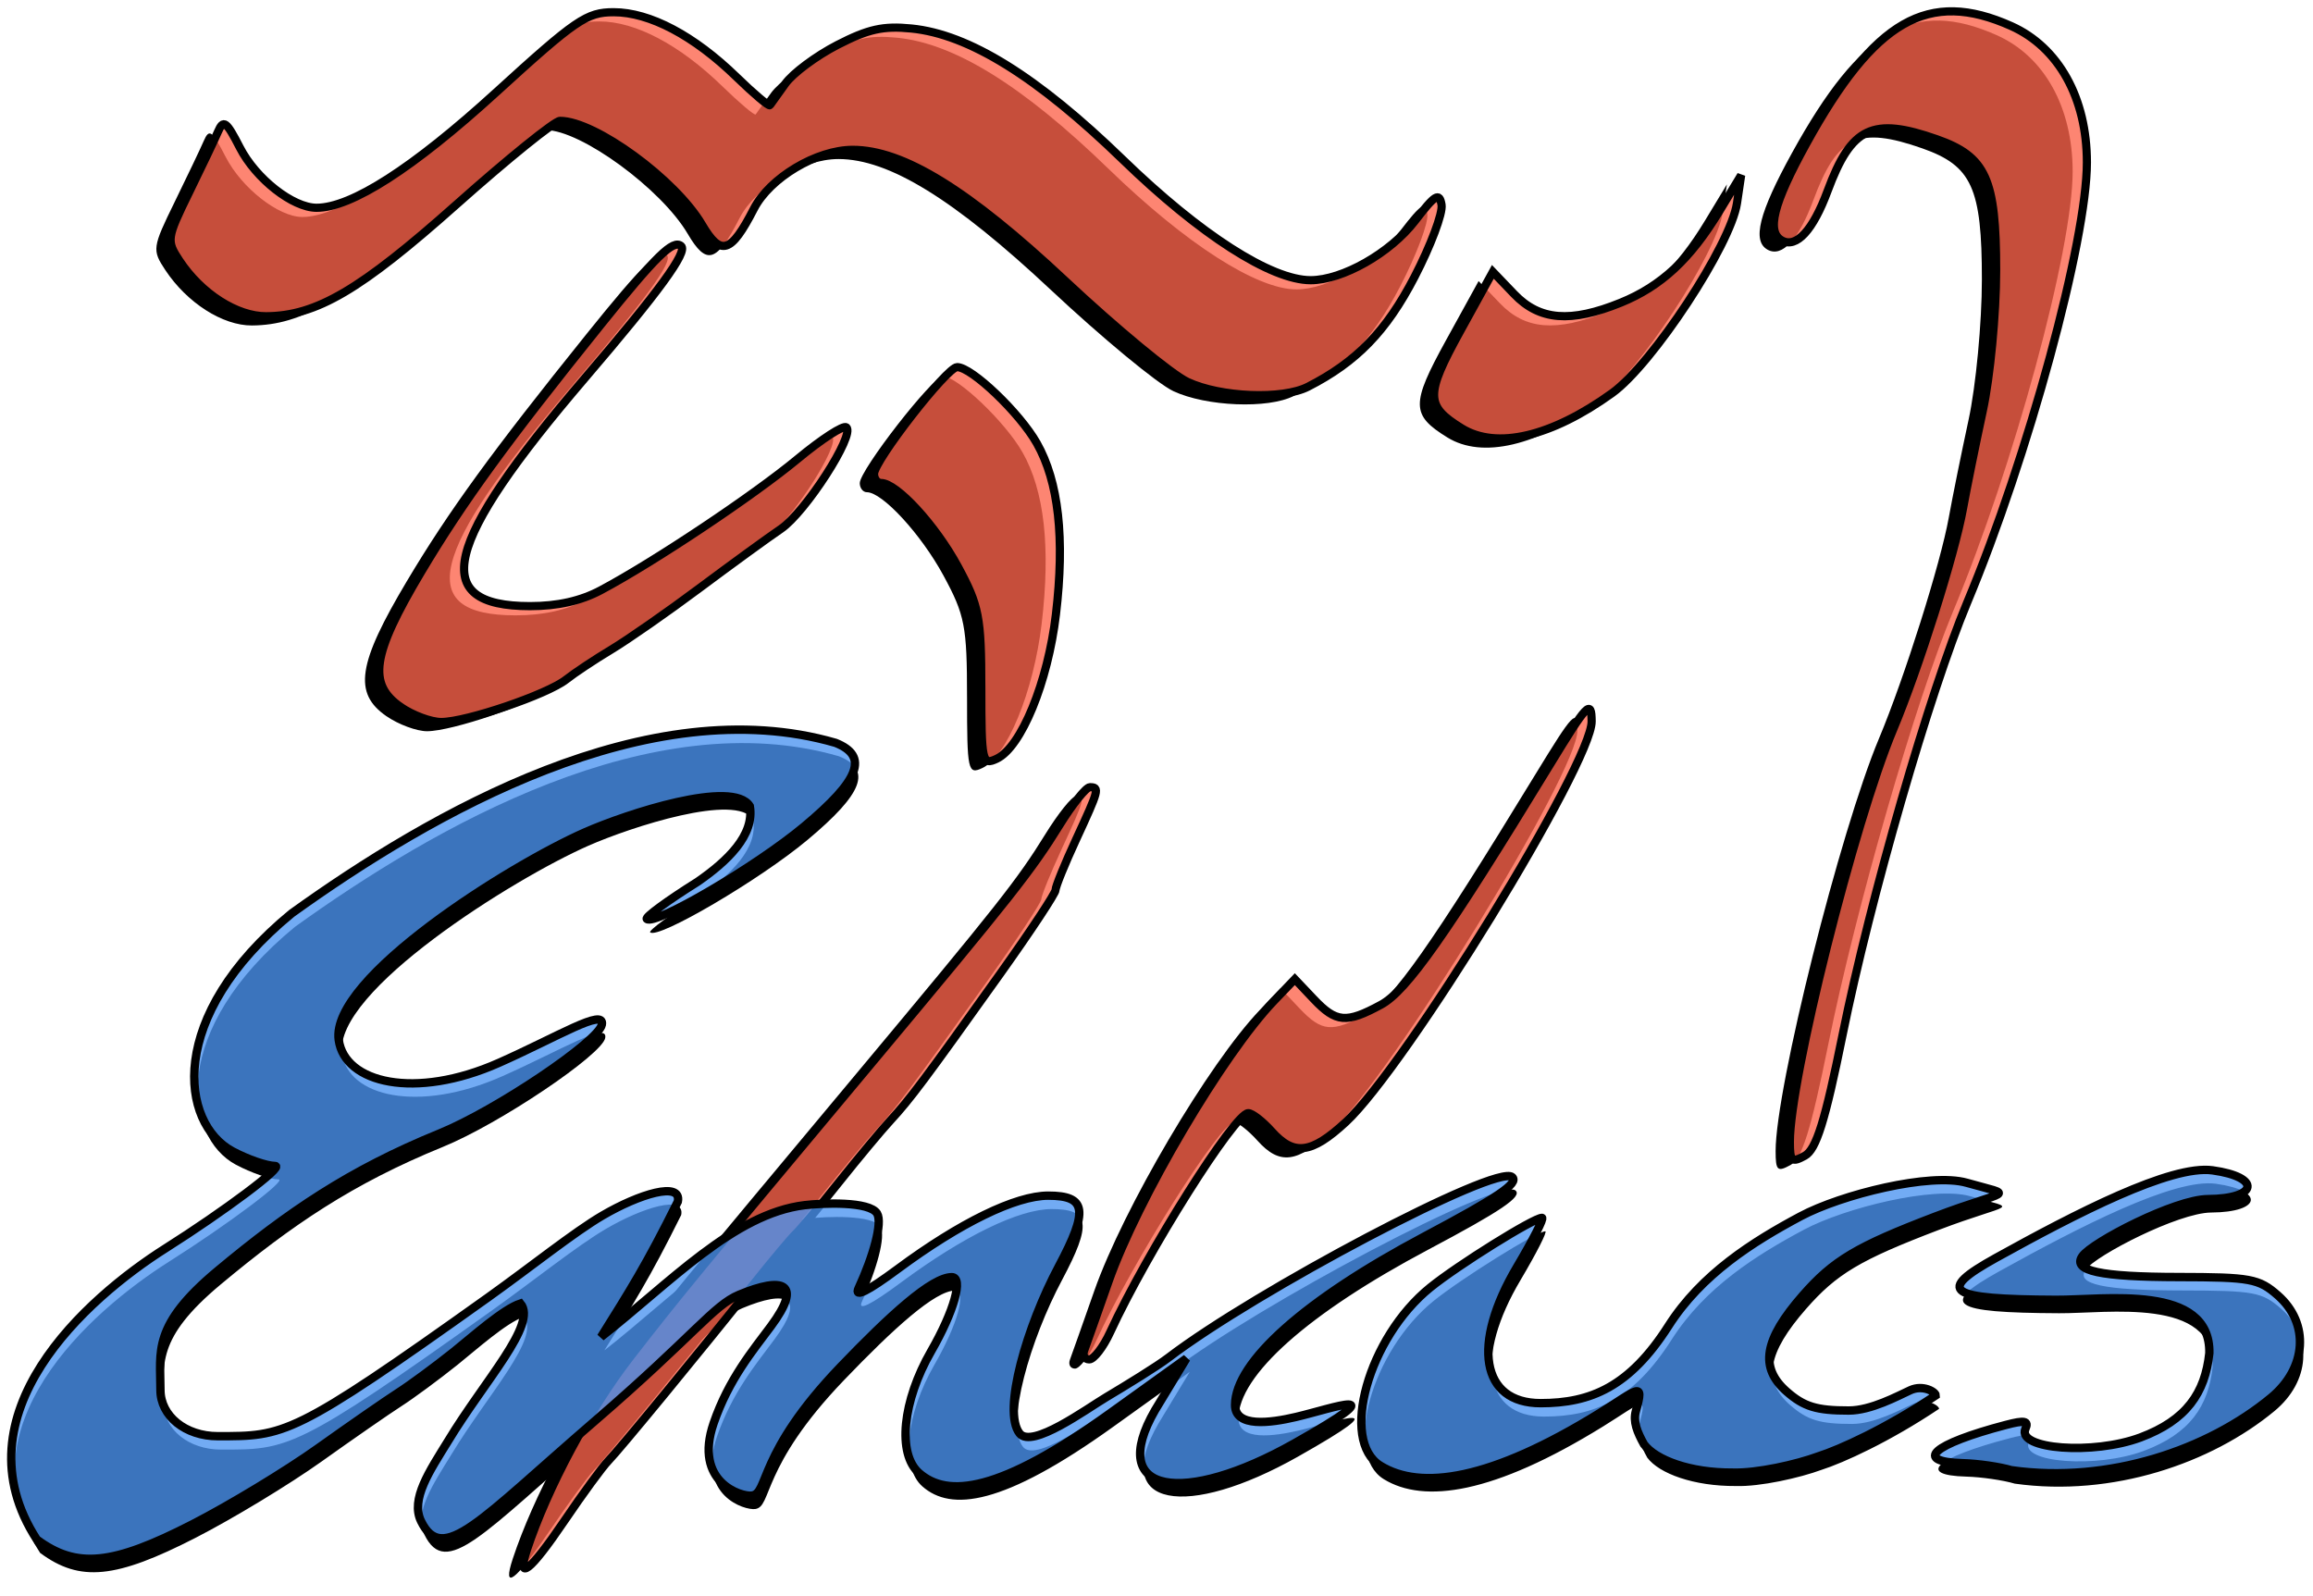 <?xml version="1.0" encoding="UTF-8" standalone="no"?>
<!-- Gnu Emacs Logo

   Copyright (C) 2008-2013 Free Software Foundation, Inc.

   Author: Francesc Rocher <f.rocher@members.fsf.org>
   Based on the original work by Luis Fernandes <elf@ee.ryerson.ca>

   This file is part of GNU Emacs.

   GNU Emacs is free software: you can redistribute it and/or modify
   it under the terms of the GNU General Public License as published by
   the Free Software Foundation; either version 3 of the License, or
   (at your option) any later version.

   GNU Emacs is distributed in the hope that it will be useful,
   but WITHOUT ANY WARRANTY; without even the implied warranty of
   MERCHANTABILITY or FITNESS FOR A PARTICULAR PURPOSE.  See the
   GNU General Public License for more details.

   You should have received a copy of the GNU General Public License
   along with GNU Emacs.  If not, see <http://www.gnu.org/licenses/>.

-->

<svg
   xmlns:dc="http://purl.org/dc/elements/1.1/"
   xmlns:cc="http://creativecommons.org/ns#"
   xmlns:rdf="http://www.w3.org/1999/02/22-rdf-syntax-ns#"
   xmlns:svg="http://www.w3.org/2000/svg"
   xmlns="http://www.w3.org/2000/svg"
   xmlns:xlink="http://www.w3.org/1999/xlink"
   version="1.0"
   width="275.969"
   height="190.406"
   id="svg6706"
   style="display:inline">
  <defs
     id="defs6709">
    <linearGradient
       id="linearGradient2550">
      <stop
         id="stop2552"
         style="stop-color:#4c94f1;stop-opacity:0.784"
         offset="0" />
      <stop
         id="stop2554"
         style="stop-color:#4c94f1;stop-opacity:0.784"
         offset="1" />
    </linearGradient>
    <linearGradient
       id="linearGradient7896">
      <stop
         id="stop7898"
         style="stop-color:#fc644b;stop-opacity:0.784"
         offset="0" />
      <stop
         id="stop7900"
         style="stop-color:#fc644b;stop-opacity:0.784"
         offset="1" />
    </linearGradient>
    <linearGradient
       xlink:href="#linearGradient2550"
       id="linearGradient2556"
       x1="147.627"
       y1="92.098"
       x2="145.82"
       y2="203.602"
       gradientUnits="userSpaceOnUse" />
    <linearGradient
       xlink:href="#linearGradient7896"
       id="linearGradient2425"
       gradientUnits="userSpaceOnUse"
       gradientTransform="translate(-2.4002643e-7,-2.6398943e-6)"
       x1="147.522"
       y1="0.921"
       x2="147.129"
       y2="211.999" />
  </defs>
  <g
     transform="translate(5.344,-11.438)"
     id="layer2"
     style="display:inline">
    <path
       id="bg-emacs"
       d="M -0.547,196.729 C -10.238,181.784 5.397,167.93 14.809,161.975 c 6.963,-4.405 14.225,-9.823 13.071,-9.825 -0.997,-0.002 -3.285,-0.792 -5.086,-1.755 -6.218,-3.328 -7.956,-16.05 7.055,-28.376 16.709,-12.016 42.571,-26.817 64.901,-20.352 3.972,1.589 2.904,4.423 -3.766,9.995 -5.675,4.741 -17.793,11.857 -18.753,11.014 -0.233,-0.205 2.49,-2.198 6.052,-4.429 3.552,-2.452 6.827,-5.572 6.235,-9.025 -1.977,-3.218 -14.566,0.876 -19.658,3.118 -8.98,3.954 -30.42,17.397 -29.389,24.78 0.72,5.156 9.096,7.165 19.108,2.728 7.005,-3.105 12.66,-6.604 12.285,-4.567 -0.365,1.985 -12.575,10.227 -19.36,12.991 -10.774,4.389 -18.049,9.354 -26.51,16.409 -7.801,6.505 -6.795,9.586 -6.795,14.19 0,3.115 2.975,5.518 6.829,5.518 7.965,0 8.896,0.121 32.271,-16.564 5.162,-3.685 10.228,-7.763 13.654,-9.77 4.326,-2.535 9.463,-4.132 8.977,-1.655 -3.779,7.611 -5.746,10.679 -9.168,16.155 8.111,-6.332 15.841,-14.718 24.307,-15.73 2.101,-0.251 7.741,-0.495 8.636,0.996 0.667,1.112 -0.455,5.116 -2.214,8.923 -0.539,1.167 1.051,0.384 4.675,-2.302 7.441,-5.515 14.079,-8.751 17.952,-8.751 4.577,0 4.833,1.748 1.241,8.486 -3.757,7.049 -6.76,17.214 -4.651,19.884 1.466,1.857 7.967,-2.911 10.328,-4.319 2.423,-1.445 6.056,-3.672 7.441,-4.73 10.373,-7.92 39.162,-23.155 40.999,-21.536 0.824,0.727 -1.693,2.431 -10.451,7.077 -14.256,7.562 -22.599,14.985 -22.609,20.116 -0.006,2.71 4.174,2.152 7.264,1.427 4.407,-1.033 12.416,-3.968 -0.174,3.14 -13.16,7.43 -22.485,6.178 -16.634,-3.957 l 3.736,-6.164 -9.133,6.554 c -13.192,9.467 -19.356,10.108 -22.765,7.115 -2.612,-2.293 -1.991,-8.562 1.439,-14.527 2.747,-4.777 3.882,-8.842 2.468,-8.842 -2.386,0 -7.359,4.536 -13.27,10.697 -9.975,10.398 -8.541,15.101 -10.591,15.369 -1.26,0.165 -6.977,-1.594 -4.556,-8.641 1.808,-5.261 4.693,-8.687 6.822,-11.553 3.867,-5.203 1.48,-5.973 -3.79,-3.771 -3.056,1.277 -5.35,4.838 -17.153,15.014 -13.805,11.902 -18.199,17.32 -20.79,11.997 -1.273,-2.616 1.018,-5.974 3.234,-9.57 4.367,-7.216 10.688,-13.925 8.633,-16.401 -2.05,0.666 -5.701,3.947 -7.917,5.721 -2.216,1.773 -5.217,3.987 -6.669,4.918 -1.452,0.932 -5.758,3.916 -9.569,6.633 -3.811,2.716 -10.546,6.795 -14.967,9.063 -9.584,4.918 -13.836,5.338 -18.578,1.835 z M 159.756,187.915 c -4.885,-3.004 -1.45,-15.285 5.948,-21.264 3.328,-2.69 12.338,-8.307 13.325,-8.307 0.275,0 -1.054,2.615 -2.951,5.812 -5.51,9.28 -4.306,16.294 2.797,16.294 5.957,0 10.603,-1.935 15.248,-9.211 3.958,-6.2 10.077,-10.048 15.753,-13.08 4.885,-2.609 15.491,-5.238 19.837,-4.003 6.015,1.71 5.071,0.664 -3.766,4.035 -9.354,3.568 -12.152,5.234 -15.806,9.412 -4.628,5.293 -5.18,8.595 -1.914,11.462 2.059,1.807 3.568,2.268 7.415,2.264 2.657,-0.003 5.812,-1.725 7.335,-2.423 1.524,-0.698 3.035,0.213 3.035,0.62 -5.886,3.946 -11.448,6.459 -14.002,7.271 -2.614,0.966 -7.351,2.033 -10.235,1.938 -5.036,0.034 -9.161,-1.486 -10.574,-3.378 -0.796,-1.432 -1.327,-2.704 -0.963,-3.979 1.068,-3.739 0.165,-2.523 -4.285,0.23 -13.102,8.107 -21.407,9.253 -26.197,6.308 z m 75.293,0.539 c -1.385,-0.415 -3.991,-0.794 -5.792,-0.842 -5.999,-0.162 -3.637,-2.265 5.127,-4.565 2.247,-0.59 2.747,-0.49 2.33,0.463 -1.071,2.451 8.093,3.14 13.728,1.032 5.48,-2.05 7.707,-5.313 8.215,-10.061 0.168,-8.347 -12.616,-6.32 -18.32,-6.361 -12.981,-0.057 -14.344,-1.011 -7.143,-5.002 9.568,-5.302 20.882,-11.134 25.843,-10.446 5.861,0.812 5.426,3.397 -0.557,3.433 -3.929,0.023 -13.801,5.143 -14.976,6.812 -1.23,1.747 2.123,2.473 11.485,2.486 8.587,0.013 9.568,0.193 11.835,2.184 3.813,3.348 3.463,8.679 -0.801,12.208 -7.513,6.217 -19.301,10.287 -30.974,8.658 z"
       style="opacity:1;fill:#000000;display:inline" />
    <path
       id="bg-gnu"
       d="m 55.834,197.413 c 2.449,-7.381 7.447,-16.721 12.278,-22.945 5.711,-7.357 7.378,-9.386 28.69,-34.903 16.872,-20.202 19.223,-23.18 22.555,-28.568 1.543,-2.495 3.178,-4.537 3.633,-4.537 1.182,0 1.1,0.31 -1.633,6.215 -1.354,2.924 -2.461,5.645 -2.461,6.047 0,0.402 -2.976,4.904 -6.614,10.005 -8.988,12.604 -10.76,14.972 -13.082,17.484 -1.098,1.188 -3.853,4.494 -6.123,7.345 -2.27,2.852 -4.587,5.623 -5.15,6.159 -0.563,0.536 -2.796,3.198 -4.961,5.915 -6.691,8.397 -16.095,19.834 -17.432,21.201 -0.7,0.716 -3.044,3.917 -5.21,7.114 -4.161,6.143 -5.795,7.405 -4.488,3.467 z m 66.482,-23.765 c 0.223,-0.594 1.529,-4.284 2.903,-8.201 3.446,-9.821 13.662,-27.158 19.739,-33.495 l 2.486,-2.593 2.252,2.376 c 2.677,2.825 3.883,2.928 8.026,0.68 3.087,-1.675 7.696,-8.221 20.102,-28.549 4.551,-7.457 5.012,-7.939 5.035,-5.265 0.042,4.981 -22.215,41.254 -29.345,47.825 -4.117,3.795 -6.188,4.048 -8.847,1.08 -1.065,-1.188 -2.315,-2.16 -2.779,-2.159 -1.621,0.003 -12.083,16.599 -16.477,26.139 -0.821,1.782 -1.944,3.241 -2.496,3.241 -0.552,0 -0.821,-0.486 -0.599,-1.08 z m 84.193,-24.888 c 0,-7.49 7.663,-38.068 12.334,-49.214 3.045,-7.266 7.335,-20.847 8.326,-26.357 0.427,-2.376 1.491,-7.626 2.363,-11.666 0.872,-4.04 1.586,-11.563 1.587,-16.718 0.002,-10.935 -1.203,-13.59 -7.105,-15.663 -7.627,-2.679 -10.168,-1.473 -13.002,6.173 -1.742,4.701 -3.724,6.856 -5.444,5.923 -1.896,-1.029 -1.054,-4.388 2.9,-11.565 8.14,-14.776 14.559,-18.457 24.458,-14.023 5.653,2.532 9.022,8.604 9.022,16.262 0,9.334 -7.019,35.141 -14.283,52.512 -4.476,10.704 -11.567,35.301 -14.855,51.528 -2.1,10.364 -3.151,13.732 -4.519,14.482 -1.575,0.863 -1.782,0.668 -1.782,-1.673 z M 110.035,94.608 c -7.1e-4,-8.465 -0.259,-9.796 -2.813,-14.505 -2.665,-4.915 -7.282,-9.938 -9.134,-9.938 -0.468,0 -0.85,-0.49 -0.85,-1.089 0,-1.558 8.701,-12.737 9.914,-12.737 1.739,0 7.457,5.457 9.507,9.074 2.606,4.596 3.358,11.338 2.28,20.435 -0.96,8.101 -4.14,15.844 -7.072,17.221 -1.732,0.814 -1.831,0.358 -1.831,-8.46 z m -69.268,2.283 c -3.977,-2.746 -3.446,-6.261 2.44,-16.128 4.971,-8.333 10.094,-15.38 21.439,-29.49 6.601,-8.21 8.638,-10.203 9.58,-9.376 0.799,0.702 -2.619,5.39 -11.474,15.737 -16.94,19.794 -18.734,27.221 -6.576,27.221 3.305,0 6.059,-0.617 8.461,-1.895 6.36,-3.385 18.204,-11.286 23.507,-15.684 2.849,-2.362 5.457,-4.05 5.796,-3.753 1.045,0.918 -4.907,10.148 -7.817,12.122 -1.512,1.025 -5.874,4.198 -9.694,7.049 -3.82,2.852 -8.564,6.157 -10.541,7.345 -1.977,1.188 -4.4,2.797 -5.384,3.575 -2.248,1.778 -11.921,5.067 -14.901,5.067 -1.232,0 -3.408,-0.806 -4.834,-1.791 z M 167.359,63.639 c -4.355,-2.678 -4.376,-3.983 -0.193,-11.577 l 3.906,-7.09 2.548,2.658 c 3.024,3.154 6.726,3.451 12.709,1.02 4.808,-1.954 8.304,-5.194 11.752,-10.892 l 2.615,-4.321 -0.494,3.335 c -0.738,4.983 -10.09,19.207 -14.904,22.67 -7.26,5.223 -13.787,6.749 -17.939,4.197 z m -32.712,-5.536 c -1.895,-0.889 -8.48,-6.333 -14.634,-12.098 -11.533,-10.805 -19.306,-15.592 -25.319,-15.592 -4.3,0 -9.891,3.335 -11.79,7.033 -2.745,5.344 -3.95,5.711 -6.197,1.889 -3.156,-5.369 -12.747,-12.378 -16.936,-12.378 -0.628,0 -6.188,4.491 -12.355,9.98 -11.483,10.222 -16.719,13.297 -22.702,13.333 -3.491,0.021 -7.744,-2.699 -10.336,-6.611 -1.587,-2.394 -1.546,-2.692 1.095,-8.082 1.508,-3.078 3.079,-6.374 3.491,-7.324 0.652,-1.504 0.991,-1.258 2.608,1.893 1.911,3.723 6.321,7.181 9.157,7.181 4.151,0 11.505,-4.725 21.399,-13.748 9.555,-8.714 10.83,-9.584 14.048,-9.584 4.294,0 9.556,2.776 14.656,7.732 2.069,2.011 3.862,3.524 3.984,3.363 0.122,-0.161 0.945,-1.311 1.83,-2.555 0.885,-1.244 3.686,-3.331 6.225,-4.637 3.687,-1.897 5.463,-2.291 8.822,-1.959 6.849,0.678 15.01,5.739 25.223,15.642 9.23,8.95 17.701,14.387 22.415,14.387 3.794,0 9.502,-3.242 12.441,-7.067 2.423,-3.152 2.918,-3.453 3.178,-1.93 0.17,0.993 -1.284,4.872 -3.23,8.621 -3.36,6.472 -6.912,10.13 -12.713,13.092 -3.05,1.557 -10.438,1.258 -14.361,-0.581 z"
       style="opacity:1;fill:#000000;display:inline" />
  </g>
  <g
     transform="translate(5.344,-11.438)"
     id="layer3"
     style="display:inline">
    <path
       id="gnu"
       d="m 57.535,196.313 c 2.449,-7.381 7.447,-16.721 12.278,-22.945 5.711,-7.357 7.378,-9.386 28.69,-34.903 16.872,-20.202 19.223,-23.18 22.555,-28.568 1.543,-2.495 3.178,-4.537 3.633,-4.537 1.182,0 1.1,0.31 -1.633,6.215 -1.354,2.924 -2.461,5.645 -2.461,6.047 0,0.402 -2.976,4.904 -6.614,10.005 -8.988,12.604 -10.76,14.972 -13.082,17.484 -1.098,1.188 -3.853,4.494 -6.123,7.345 -2.27,2.852 -4.587,5.623 -5.15,6.159 -0.563,0.536 -2.796,3.198 -4.961,5.915 -6.691,8.397 -16.095,19.834 -17.432,21.201 -0.7,0.716 -3.044,3.917 -5.21,7.114 -4.161,6.143 -5.795,7.405 -4.488,3.467 z m 66.482,-23.765 c 0.223,-0.594 1.529,-4.284 2.903,-8.201 3.446,-9.821 13.662,-27.158 19.739,-33.495 l 2.486,-2.593 2.252,2.376 c 2.677,2.825 3.883,2.928 8.026,0.68 3.087,-1.675 7.696,-8.221 20.102,-28.549 4.551,-7.457 5.012,-7.94 5.035,-5.265 0.042,4.981 -22.215,41.254 -29.345,47.825 -4.117,3.795 -6.188,4.048 -8.847,1.08 -1.065,-1.188 -2.315,-2.16 -2.779,-2.159 -1.621,0.003 -12.083,16.599 -16.477,26.139 -0.821,1.782 -1.944,3.241 -2.496,3.241 -0.552,0 -0.821,-0.486 -0.599,-1.08 z m 84.193,-24.888 c 0,-7.49 7.663,-38.068 12.334,-49.214 3.045,-7.266 7.335,-20.847 8.326,-26.357 0.427,-2.376 1.491,-7.626 2.363,-11.666 0.872,-4.04 1.586,-11.563 1.587,-16.718 0.002,-10.935 -1.203,-13.59 -7.105,-15.663 -7.627,-2.679 -10.168,-1.473 -13.002,6.173 -1.742,4.701 -3.724,6.856 -5.444,5.923 -1.896,-1.029 -1.054,-4.388 2.9,-11.565 8.14,-14.776 14.559,-18.457 24.458,-14.023 5.653,2.532 9.022,8.604 9.022,16.262 0,9.334 -7.019,35.141 -14.283,52.512 -4.476,10.704 -11.567,35.301 -14.855,51.528 -2.1,10.364 -3.151,13.732 -4.519,14.482 -1.575,0.863 -1.782,0.668 -1.782,-1.673 z M 111.736,93.508 c -7.1e-4,-8.465 -0.259,-9.796 -2.813,-14.505 -2.665,-4.915 -7.282,-9.938 -9.134,-9.938 -0.468,0 -0.85,-0.49 -0.85,-1.089 0,-1.558 8.701,-12.737 9.914,-12.737 1.739,0 7.457,5.457 9.507,9.074 2.606,4.596 3.358,11.338 2.28,20.435 -0.96,8.101 -4.14,15.844 -7.072,17.221 -1.732,0.814 -1.831,0.358 -1.831,-8.46 z M 42.468,95.791 c -3.977,-2.746 -3.446,-6.261 2.44,-16.128 4.971,-8.333 10.094,-15.38 21.439,-29.49 6.601,-8.21 8.638,-10.203 9.58,-9.376 0.799,0.702 -2.619,5.39 -11.474,15.737 -16.94,19.794 -18.734,27.221 -6.576,27.221 3.305,0 6.059,-0.617 8.461,-1.895 6.36,-3.385 18.204,-11.286 23.507,-15.684 2.849,-2.362 5.457,-4.05 5.796,-3.753 1.045,0.918 -4.907,10.148 -7.817,12.122 -1.512,1.025 -5.874,4.198 -9.694,7.049 -3.82,2.852 -8.564,6.157 -10.541,7.345 -1.977,1.188 -4.4,2.797 -5.384,3.575 C 59.955,94.294 50.282,97.582 47.302,97.582 c -1.232,0 -3.408,-0.806 -4.834,-1.791 z M 169.059,62.54 c -4.355,-2.678 -4.376,-3.983 -0.193,-11.577 l 3.906,-7.09 2.548,2.658 c 3.024,3.154 6.726,3.451 12.709,1.02 4.808,-1.954 8.304,-5.194 11.752,-10.892 l 2.615,-4.321 -0.494,3.335 c -0.738,4.983 -10.09,19.207 -14.904,22.67 -7.26,5.223 -13.787,6.749 -17.939,4.197 z m -32.712,-5.536 c -1.895,-0.889 -8.48,-6.333 -14.634,-12.098 C 110.18,34.1 102.408,29.314 96.394,29.314 c -4.3,0 -9.891,3.335 -11.79,7.033 -2.745,5.344 -3.95,5.711 -6.197,1.889 C 75.251,32.866 65.66,25.857 61.471,25.857 c -0.628,0 -6.188,4.491 -12.355,9.98 -11.483,10.222 -16.719,13.297 -22.702,13.333 -3.491,0.021 -7.744,-2.699 -10.336,-6.611 -1.587,-2.394 -1.546,-2.692 1.095,-8.082 1.508,-3.078 3.079,-6.374 3.491,-7.324 0.652,-1.504 0.991,-1.258 2.608,1.893 1.911,3.723 6.321,7.181 9.157,7.181 4.151,0 11.505,-4.725 21.399,-13.748 9.555,-8.714 10.83,-9.584 14.048,-9.584 4.294,0 9.556,2.776 14.656,7.732 2.069,2.011 3.862,3.524 3.984,3.363 0.122,-0.161 0.945,-1.311 1.83,-2.555 0.885,-1.244 3.686,-3.331 6.225,-4.637 3.687,-1.897 5.463,-2.291 8.822,-1.959 6.849,0.678 15.01,5.739 25.223,15.642 9.23,8.95 17.701,14.387 22.415,14.387 3.794,0 9.502,-3.242 12.441,-7.067 2.423,-3.152 2.918,-3.453 3.178,-1.93 0.17,0.993 -1.284,4.872 -3.23,8.621 -3.36,6.472 -6.912,10.13 -12.713,13.092 -3.05,1.557 -10.438,1.258 -14.361,-0.581 z"
       style="fill:url(#linearGradient2425);fill-opacity:1;stroke:#000000;stroke-width:0.977" />
    <path
       id="emacs"
       d="M -0.947,195.128 C -10.638,180.184 4.997,166.329 14.409,160.375 c 6.963,-4.405 14.225,-9.823 13.071,-9.825 -0.997,-0.002 -3.285,-0.792 -5.086,-1.755 -6.218,-3.328 -7.956,-16.05 7.055,-28.376 16.709,-12.016 42.571,-26.817 64.901,-20.352 3.972,1.589 2.904,4.423 -3.766,9.995 -5.675,4.741 -17.793,11.857 -18.753,11.014 -0.233,-0.205 2.49,-2.198 6.052,-4.429 3.552,-2.452 6.827,-5.572 6.235,-9.025 -1.977,-3.218 -14.566,0.876 -19.658,3.118 -8.98,3.954 -30.42,17.397 -29.389,24.78 0.72,5.156 9.096,7.165 19.108,2.728 7.005,-3.105 12.66,-6.604 12.285,-4.567 -0.365,1.985 -12.575,10.227 -19.36,12.991 -10.774,4.389 -18.049,9.354 -26.51,16.409 -7.801,6.505 -6.795,9.586 -6.795,14.19 0,3.115 2.975,5.518 6.829,5.518 7.965,0 8.896,0.121 32.271,-16.564 5.162,-3.685 10.228,-7.763 13.654,-9.77 4.326,-2.535 9.463,-4.132 8.977,-1.655 -3.779,7.611 -5.746,10.679 -9.168,16.155 8.111,-6.332 15.841,-14.718 24.307,-15.73 2.101,-0.251 7.741,-0.495 8.636,0.996 0.667,1.112 -0.455,5.116 -2.214,8.923 -0.539,1.167 1.051,0.384 4.675,-2.302 7.441,-5.515 14.079,-8.751 17.952,-8.751 4.577,0 4.833,1.748 1.241,8.486 -3.757,7.049 -6.76,17.214 -4.651,19.884 1.466,1.857 7.967,-2.911 10.328,-4.319 2.423,-1.445 6.056,-3.672 7.441,-4.73 10.373,-7.92 39.162,-23.155 40.999,-21.536 0.824,0.727 -1.693,2.431 -10.451,7.077 -14.256,7.562 -22.599,14.985 -22.609,20.116 -0.006,2.71 4.174,2.152 7.264,1.427 4.407,-1.033 12.416,-3.968 -0.174,3.14 -13.16,7.43 -22.485,6.178 -16.634,-3.957 l 3.736,-6.164 -9.133,6.554 c -13.192,9.467 -19.356,10.108 -22.765,7.115 -2.612,-2.293 -1.991,-8.562 1.439,-14.527 2.747,-4.777 3.882,-8.842 2.468,-8.842 -2.386,0 -7.359,4.536 -13.27,10.697 -9.975,10.398 -8.541,15.101 -10.591,15.369 -1.26,0.165 -6.977,-1.594 -4.556,-8.641 1.808,-5.261 4.693,-8.687 6.822,-11.553 3.867,-5.203 1.48,-5.973 -3.79,-3.771 -3.056,1.277 -5.35,4.838 -17.153,15.014 -13.805,11.902 -18.199,17.32 -20.79,11.997 -1.273,-2.616 1.018,-5.974 3.234,-9.57 4.367,-7.216 10.688,-13.925 8.633,-16.401 -2.05,0.666 -5.701,3.947 -7.917,5.721 -2.216,1.773 -5.217,3.987 -6.669,4.918 -1.452,0.932 -5.758,3.916 -9.569,6.633 -3.811,2.716 -10.546,6.795 -14.967,9.063 -9.584,4.918 -13.836,5.338 -18.578,1.835 z M 159.357,186.314 c -4.885,-3.004 -1.45,-15.285 5.948,-21.264 3.328,-2.69 12.338,-8.307 13.325,-8.307 0.275,0 -1.054,2.615 -2.951,5.812 -5.51,9.28 -4.306,16.294 2.797,16.294 5.957,0 10.603,-1.935 15.248,-9.211 3.958,-6.2 10.077,-10.048 15.753,-13.08 4.885,-2.609 15.491,-5.238 19.837,-4.003 6.015,1.71 5.071,0.664 -3.766,4.035 -9.354,3.568 -12.152,5.234 -15.806,9.412 -4.628,5.293 -5.18,8.595 -1.914,11.462 2.059,1.807 3.568,2.268 7.415,2.264 2.657,-0.003 5.812,-1.725 7.335,-2.423 1.524,-0.698 3.035,0.213 3.035,0.62 -5.886,3.946 -11.448,6.459 -14.002,7.271 -2.614,0.966 -7.351,2.033 -10.235,1.938 -5.036,0.034 -9.161,-1.486 -10.574,-3.378 -0.796,-1.432 -1.327,-2.704 -0.963,-3.979 1.068,-3.739 0.165,-2.523 -4.285,0.23 -13.102,8.107 -21.407,9.253 -26.197,6.308 z m 75.293,0.539 c -1.385,-0.415 -3.991,-0.794 -5.792,-0.842 -5.999,-0.162 -3.637,-2.265 5.127,-4.565 2.247,-0.59 2.747,-0.49 2.33,0.463 -1.071,2.451 8.093,3.14 13.728,1.032 5.48,-2.05 7.707,-5.313 8.215,-10.061 0.168,-8.347 -12.616,-6.32 -18.32,-6.361 -12.981,-0.057 -14.344,-1.011 -7.143,-5.002 9.568,-5.302 20.882,-11.134 25.843,-10.446 5.861,0.812 5.426,3.397 -0.557,3.433 -3.929,0.023 -13.801,5.143 -14.976,6.812 -1.23,1.747 2.123,2.473 11.485,2.486 8.587,0.013 9.568,0.193 11.835,2.184 3.813,3.348 3.463,8.679 -0.801,12.208 -7.513,6.217 -19.301,10.287 -30.974,8.658 z"
       style="opacity:1;fill:url(#linearGradient2556);fill-opacity:1;stroke:#000000;display:inline" />
  </g>
</svg>
